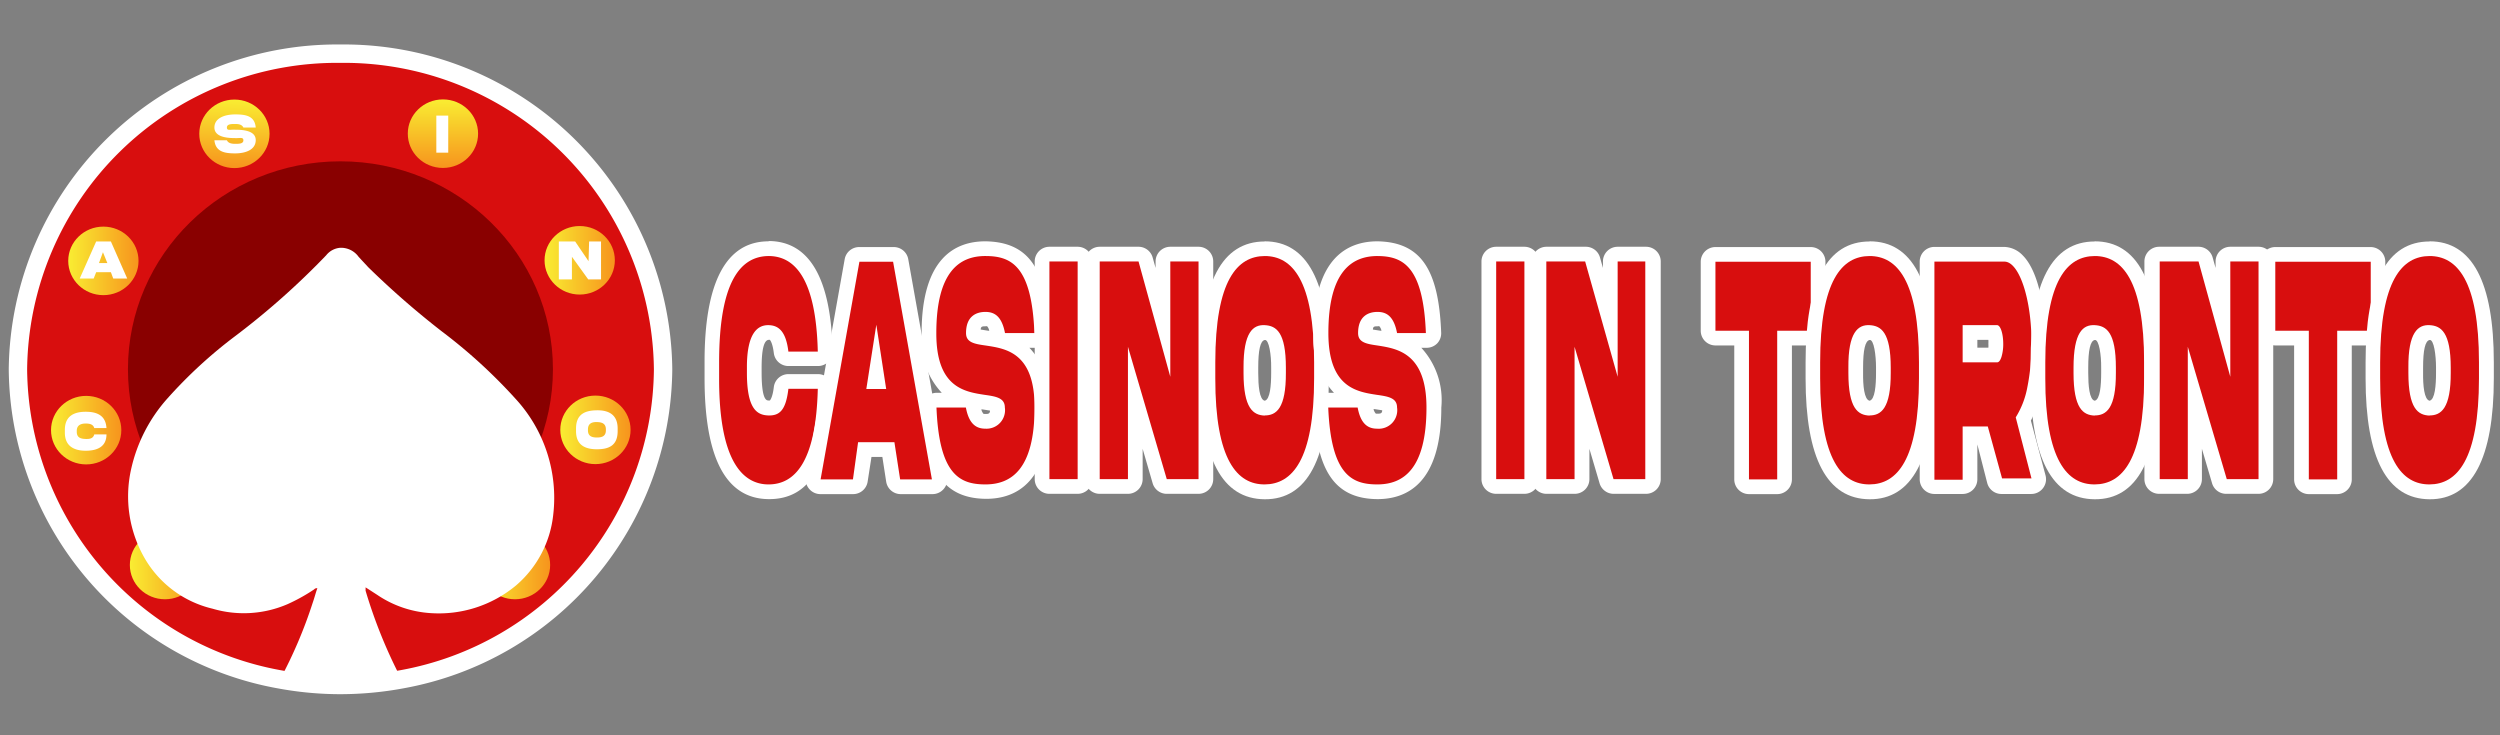 <svg id="Layer_1" data-name="Layer 1" xmlns="http://www.w3.org/2000/svg" xmlns:xlink="http://www.w3.org/1999/xlink" viewBox="0 0 170 50"><rect x="0" y="0" width="170" height="50" fill="#808080" stroke="none"/><defs><linearGradient id="linear-gradient" x1="16.02" y1="6.77" x2="15.86" y2="11.44" gradientUnits="userSpaceOnUse"><stop offset="0" stop-color="#f9ed32"/><stop offset="1" stop-color="#f7941d"/></linearGradient><linearGradient id="linear-gradient-2" x1="4.64" y1="17.74" x2="9.41" y2="17.74" xlink:href="#linear-gradient"/><linearGradient id="linear-gradient-3" x1="30.12" y1="6.75" x2="30.12" y2="11.42" xlink:href="#linear-gradient"/><linearGradient id="linear-gradient-4" x1="3.48" y1="29.25" x2="8.25" y2="29.25" xlink:href="#linear-gradient"/><linearGradient id="linear-gradient-5" x1="8.83" y1="38.42" x2="13.6" y2="38.42" xlink:href="#linear-gradient"/><linearGradient id="linear-gradient-6" x1="32.64" y1="38.42" x2="37.41" y2="38.42" xlink:href="#linear-gradient"/><linearGradient id="linear-gradient-7" x1="37.03" y1="17.7" x2="41.8" y2="17.7" xlink:href="#linear-gradient"/><linearGradient id="linear-gradient-8" x1="38.1" y1="29.23" x2="42.87" y2="29.23" xlink:href="#linear-gradient"/><style>.cls-12{fill:#d80e0e}.cls-11{fill:#fff}</style></defs><path d="M45.09 25.11a21.6 21.6 0 0 1-17.76 21.08 23 23 0 0 1-4.18.39 22.62 22.62 0 0 1-4.06-.37 21.61 21.61 0 0 1-17.87-21.1A21.7 21.7 0 0 1 23.15 3.65a21.7 21.7 0 0 1 21.94 21.46Z" style="stroke:#fff;stroke-miterlimit:10;stroke-width:1.25px;fill:#d80e0e"/><ellipse cx="23.15" cy="25.11" rx="14.45" ry="14.14" style="fill:#890000"/><ellipse cx="15.94" cy="9.1" rx="2.39" ry="2.33" style="fill:url(#linear-gradient)"/><ellipse cx="7.03" cy="17.74" rx="2.39" ry="2.33" style="fill:url(#linear-gradient-2)"/><ellipse cx="30.12" cy="9.09" rx="2.39" ry="2.33" style="fill:url(#linear-gradient-3)"/><ellipse cx="5.86" cy="29.25" rx="2.39" ry="2.33" style="fill:url(#linear-gradient-4)"/><ellipse cx="11.22" cy="38.42" rx="2.39" ry="2.33" style="fill:url(#linear-gradient-5)"/><ellipse cx="35.02" cy="38.42" rx="2.39" ry="2.33" style="fill:url(#linear-gradient-6)"/><ellipse cx="39.42" cy="17.7" rx="2.39" ry="2.33" style="fill:url(#linear-gradient-7)"/><ellipse cx="40.49" cy="29.23" rx="2.39" ry="2.33" style="fill:url(#linear-gradient-8)"/><path class="cls-11" d="M37.62 35a7.34 7.34 0 0 1-2.53 4.81 8.2 8.2 0 0 1-5.84 1.88 7.27 7.27 0 0 1-3.6-1.24l-.79-.51v.23a33.69 33.69 0 0 0 2.43 6 23 23 0 0 1-4.18.39 22.62 22.62 0 0 1-4.06-.37A31.19 31.19 0 0 0 21.26 41c.12-.34.21-.7.32-1a.24.24 0 0 0-.22.08 12.32 12.32 0 0 1-1.8 1 7.49 7.49 0 0 1-5.11.31A7.26 7.26 0 0 1 9.86 38a8.42 8.42 0 0 1-.94-6.11 10.67 10.67 0 0 1 2.46-4.79A31.69 31.69 0 0 1 16 22.85a51.93 51.93 0 0 0 6.18-5.49 1.35 1.35 0 0 1 .95-.51 1.47 1.47 0 0 1 1.26.62l.66.71a58.12 58.12 0 0 0 5 4.36 35.85 35.85 0 0 1 5 4.57A9.93 9.93 0 0 1 37.62 35ZM7.24 29.54c0 .86-.66 1.11-1.41 1.11s-1.42-.28-1.42-1.23v-.19c0-.95.64-1.23 1.42-1.23s1.36.26 1.41 1.11h-.83c-.07-.25-.3-.31-.58-.31s-.61.08-.61.5v.06c0 .41.28.48.61.49s.51-.06.58-.31ZM42 29.14v.18c0 1-.63 1.23-1.41 1.23s-1.42-.27-1.42-1.23v-.18c0-1 .64-1.23 1.42-1.24s1.41.28 1.41 1.24Zm-.8.06c0-.41-.28-.49-.61-.5s-.61.09-.61.5v.06c0 .41.28.49.61.49s.61-.08.61-.49ZM6.54 16.42h1l1.11 2.52H7.7l-.16-.43h-1l-.17.43h-.95Zm.19 1.47h.57l-.3-.74ZM40.06 16.42h.81V19H40l-1.11-1.54V19H38v-2.58h1.11l.91 1.34ZM16 8.82c.58 0 1.4.08 1.39.72s-.68.89-1.4.89-1.33-.11-1.41-.89h.85c.09.19.3.24.56.24s.56 0 .56-.24-.25-.13-.58-.15c-.58 0-1.39-.09-1.39-.72s.68-.89 1.41-.89 1.33.1 1.4.89h-.84c-.1-.2-.31-.24-.56-.24s-.56 0-.56.24.22.13.57.15ZM30.48 7.86v2.52h-.81V7.86Z"/><path class="cls-12" d="M52.26 33.44c-2.57 0-3.87-2.61-3.86-7.72v-1.08c0-5.1 1.29-7.7 3.85-7.73s3.75 2.37 3.86 7a.5.5 0 0 1-.14.36.48.48 0 0 1-.36.15h-2a.5.5 0 0 1-.49-.44c-.17-1.36-.62-1.36-.89-1.36s-.95.05-.94 2.39v.36c0 2.35.62 2.37 1 2.39s.7 0 .87-1.37a.5.5 0 0 1 .49-.44h2a.51.51 0 0 1 .36.15.5.5 0 0 1 .14.36c-.11 4.64-1.41 7-3.85 7Z"/><path class="cls-11" d="M52.26 17.41c1.77 0 3.23 1.51 3.35 6.5h-2c-.17-1.45-.72-1.8-1.38-1.8s-1.45.46-1.44 2.89v.36c0 2.41.66 2.86 1.44 2.89s1.21-.35 1.38-1.81h2c-.12 5-1.58 6.5-3.35 6.5s-3.37-1.62-3.36-7.22v-1.08c0-5.6 1.51-7.21 3.36-7.23m0-1c-2.89 0-4.36 2.8-4.35 8.23v1.08c0 5.44 1.46 8.2 4.36 8.22s4.23-2.52 4.35-7.47a1 1 0 0 0-.28-.73 1 1 0 0 0-.72-.3h-2a1 1 0 0 0-1 .88c-.09.76-.27.91-.27.91a.24.24 0 0 1-.12 0c-.36 0-.44-1-.44-1.88V25q0-1.86.48-1.89a.15.15 0 0 1 .08 0s.18.16.27.9a1 1 0 0 0 1 .88h2a1 1 0 0 0 .72-.3 1 1 0 0 0 .28-.72c-.12-4.95-1.58-7.46-4.34-7.48Z"/><path class="cls-12" d="M61.21 33.1a.51.51 0 0 1-.5-.43l-.32-2.1h-1.61l-.32 2.1a.51.51 0 0 1-.5.43H55.8a.53.53 0 0 1-.38-.18.54.54 0 0 1-.11-.41L58 17.71a.49.49 0 0 1 .49-.41h2.29a.49.49 0 0 1 .49.41l2.64 14.8a.54.54 0 0 1-.11.41.53.53 0 0 1-.38.18ZM59.68 26l-.09-.6-.1.6Z"/><path class="cls-11" d="m60.73 17.8 2.64 14.8h-2.16l-.39-2.53h-2.47L58 32.6h-2.2l2.64-14.8h2.29m-1.82 8.65h1.35l-.67-4.37-.68 4.37m1.82-9.65h-2.29a1 1 0 0 0-1 .82l-2.64 14.8a1 1 0 0 0 .22.82 1 1 0 0 0 .76.36H58a1 1 0 0 0 1-.85l.26-1.68H60l.26 1.68a1 1 0 0 0 1 .85h2.16a1 1 0 0 0 .76-.36 1 1 0 0 0 .22-.82l-2.64-14.8a1 1 0 0 0-1-.82Z"/><path class="cls-12" d="M67 33.44c-2.56 0-3.67-1.67-3.83-5.71a.47.47 0 0 1 .14-.37.48.48 0 0 1 .36-.15h2a.5.5 0 0 1 .49.4c.19 1 .59 1 .83 1 .75 0 .83-.54.83-.94 0-.15 0-.24-.94-.37-1.4-.21-3.73-.56-3.72-4.69 0-3.81 1.29-5.74 3.83-5.74 2.18 0 3.66 1 3.85 5.72a.55.55 0 0 1-.14.37.51.51 0 0 1-.36.15h-2a.5.5 0 0 1-.49-.4c-.19-1-.58-1-.84-1-.58 0-.82.28-.82.94 0 .17.07.23.94.36 1.4.21 3.73.57 3.73 4.7 0 3.8-1.3 5.73-3.85 5.73Z"/><path class="cls-11" d="M67 17.41c1.73 0 3.16.62 3.34 5.24h-2c-.22-1.16-.73-1.44-1.33-1.44s-1.32.27-1.32 1.44c0 .65.59.74 1.37.85 1.37.21 3.3.5 3.29 4.21 0 4.23-1.61 5.23-3.34 5.23s-3.15-.64-3.33-5.23h2c.21 1.14.72 1.44 1.32 1.44a1.26 1.26 0 0 0 1.33-1.44c0-.65-.59-.75-1.37-.86-1.37-.21-3.3-.5-3.29-4.2 0-4.22 1.61-5.24 3.33-5.24m0-1c-2 0-4.33 1.09-4.33 6.24a5.21 5.21 0 0 0 1.37 4.06h-.37A1 1 0 0 0 63 27a1 1 0 0 0-.27.73c.17 4.32 1.46 6.17 4.33 6.19 2 0 4.34-1.08 4.34-6.23a5.26 5.26 0 0 0-1.4-4.04h.36a1 1 0 0 0 .73-.3 1 1 0 0 0 .27-.74c-.17-4.35-1.42-6.14-4.32-6.2Zm-.31 6c0-.22.13-.22.31-.22a.26.26 0 0 1 .13 0 .67.67 0 0 1 .14.3h-.07l-.51-.08Zm.31 5.74h-.11a.66.66 0 0 1-.16-.31h.08l.51.08c0 .23-.15.23-.32.23Z"/><rect class="cls-12" x="70.86" y="17.28" width="2.92" height="15.8" rx=".5"/><path class="cls-11" d="M73.28 17.78v14.8h-1.92v-14.8h1.92m0-1h-1.92a1 1 0 0 0-1 1v14.8a1 1 0 0 0 1 1h1.92a1 1 0 0 0 1-1v-14.8a1 1 0 0 0-1-1Z"/><path class="cls-12" d="M79.34 33.08a.5.5 0 0 1-.48-.36L77.2 27v5.55a.5.5 0 0 1-.5.5h-1.92a.5.5 0 0 1-.5-.5V17.78a.5.5 0 0 1 .5-.5h2.64a.5.5 0 0 1 .48.36l1.18 4.28v-4.14a.5.5 0 0 1 .5-.5h1.92a.5.5 0 0 1 .5.5v14.8a.5.5 0 0 1-.5.5Z"/><path class="cls-11" d="M81.5 17.78v14.8h-2.16l-2.64-9v9h-1.92v-14.8h2.64l2.16 7.84v-7.84h1.92m0-1h-1.92a1 1 0 0 0-1 1v.44l-.2-.71a1 1 0 0 0-1-.73h-2.6a1 1 0 0 0-1 1v14.8a1 1 0 0 0 1 1h1.92a1 1 0 0 0 1-1v-2.06l.68 2.34a1 1 0 0 0 1 .72h2.12a1 1 0 0 0 1-1v-14.8a1 1 0 0 0-1-1Z"/><path class="cls-12" d="M86 33.44c-2.57 0-3.87-2.61-3.86-7.72v-1.08c0-5.11 1.29-7.71 3.86-7.73s3.86 2.6 3.86 7.73v1.08c0 5.11-1.29 7.7-3.85 7.72Zm0-10.84c-.34 0-1 .09-.94 2.39v.36c0 2.36.62 2.38 1 2.4s.93 0 .92-2.4V25c.02-2.31-.6-2.38-.98-2.4Z"/><path class="cls-11" d="M86 17.41c1.86 0 3.36 1.63 3.36 7.23v1.08c0 5.59-1.51 7.21-3.36 7.22s-3.37-1.63-3.36-7.22v-1.08c0-5.61 1.51-7.22 3.36-7.23m0 10.84c.79 0 1.45-.48 1.44-2.9V25c0-2.41-.65-2.85-1.44-2.89s-1.45.48-1.44 2.89v.36c0 2.42.66 2.87 1.44 2.9m0-11.84c-2.9 0-4.37 2.79-4.36 8.23v1.08c0 5.44 1.46 8.2 4.36 8.22s4.37-2.78 4.36-8.23v-1.08c0-5.46-1.47-8.23-4.36-8.23Zm0 10.83c-.37-.08-.44-1.06-.44-1.88V25c0-1.19.14-1.82.44-1.88s.45 1.06.44 1.87v.37c0 .83-.07 1.81-.44 1.89Z"/><path class="cls-12" d="M93.62 33.44c-2.56 0-3.67-1.67-3.84-5.71a.55.55 0 0 1 .14-.37.51.51 0 0 1 .36-.15h2a.51.51 0 0 1 .5.4c.19 1 .59 1 .83 1 .75 0 .83-.54.83-.94 0-.15 0-.24-.94-.37-1.4-.21-3.73-.56-3.73-4.69 0-3.81 1.3-5.74 3.84-5.74 2.18 0 3.66 1 3.84 5.72a.47.47 0 0 1-.14.37.48.48 0 0 1-.36.15H95a.5.5 0 0 1-.49-.4c-.19-1-.58-1-.84-1-.58 0-.83.28-.83.94 0 .17.08.23.95.36 1.4.21 3.73.57 3.72 4.7 0 3.8-1.29 5.73-3.84 5.73Z"/><path class="cls-11" d="M93.62 17.41c1.73 0 3.16.62 3.34 5.24H95c-.22-1.16-.73-1.44-1.33-1.44s-1.32.27-1.32 1.44c0 .65.59.74 1.36.85C95 23.71 97 24 97 27.71c0 4.23-1.61 5.23-3.34 5.23s-3.15-.64-3.34-5.23h2c.21 1.14.72 1.44 1.32 1.44A1.26 1.26 0 0 0 95 27.71c0-.65-.59-.75-1.37-.86-1.37-.21-3.3-.5-3.3-4.2 0-4.22 1.62-5.24 3.34-5.24m0-1c-2 0-4.34 1.09-4.34 6.24a5.24 5.24 0 0 0 1.38 4.06h-.38a1 1 0 0 0-.72.31.94.94 0 0 0-.27.73c.17 4.32 1.46 6.17 4.33 6.19 2 0 4.34-1.08 4.34-6.23a5.26 5.26 0 0 0-1.36-4.06H97a1 1 0 0 0 .73-.3 1 1 0 0 0 .27-.74c-.17-4.35-1.42-6.14-4.32-6.2Zm-.31 6c0-.22.12-.22.31-.22a.26.26 0 0 1 .13 0 .67.67 0 0 1 .14.3h-.07l-.51-.08Zm.31 5.72h-.11a.66.66 0 0 1-.16-.31h.08l.51.08c0 .23-.15.23-.32.23Z"/><rect class="cls-12" x="101.24" y="17.28" width="2.92" height="15.8" rx=".5"/><path class="cls-11" d="M103.66 17.78v14.8h-1.92v-14.8h1.92m0-1h-1.92a1 1 0 0 0-1 1v14.8a1 1 0 0 0 1 1h1.92a1 1 0 0 0 1-1v-14.8a1 1 0 0 0-1-1Z"/><path class="cls-12" d="M109.72 33.08a.5.5 0 0 1-.48-.36L107.57 27v5.55a.5.5 0 0 1-.5.5h-1.91a.5.5 0 0 1-.5-.5V17.78a.5.5 0 0 1 .5-.5h2.63a.51.51 0 0 1 .49.36l1.18 4.28v-4.14a.5.5 0 0 1 .5-.5h1.92a.5.5 0 0 1 .5.5v14.8a.51.51 0 0 1-.5.5Z"/><path class="cls-11" d="M111.88 17.78v14.8h-2.16l-2.65-9v9h-1.92v-14.8h2.64l2.21 7.84v-7.84h1.92m0-1H110a1 1 0 0 0-1 1v.44l-.2-.71a1 1 0 0 0-1-.73h-2.64a1 1 0 0 0-1 1v14.8a1 1 0 0 0 1 1h1.92a1 1 0 0 0 1-1v-2.06l.69 2.34a1 1 0 0 0 1 .72h2.16a1 1 0 0 0 1-1v-14.8a1 1 0 0 0-1-1Z"/><path class="cls-12" d="M118.93 33.1a.5.5 0 0 1-.5-.5V23h-1.78a.5.5 0 0 1-.5-.5v-4.7a.5.5 0 0 1 .5-.5h6.48a.5.5 0 0 1 .5.5v4.69a.5.5 0 0 1-.5.5h-1.78v9.61a.5.5 0 0 1-.5.5Z"/><path class="cls-11" d="M123.13 17.8v4.69h-2.28V32.6h-1.92V22.49h-2.28V17.8h6.48m0-1h-6.48a1 1 0 0 0-1 1v4.69a1 1 0 0 0 1 1h1.28v9.11a1 1 0 0 0 1 1h1.92a1 1 0 0 0 1-1v-9.11h1.28a1 1 0 0 0 1-1V17.8a1 1 0 0 0-1-1Z"/><path class="cls-12" d="M127.13 33.44c-2.57 0-3.87-2.61-3.86-7.72v-1.08c0-5.11 1.29-7.71 3.86-7.73s3.86 2.6 3.86 7.73v1.08c0 5.11-1.29 7.7-3.86 7.72Zm0-10.84c-.35 0-.95.09-.94 2.39v.36c0 2.36.62 2.38 1 2.4s.93 0 .92-2.4V25c-.03-2.31-.64-2.38-.98-2.4Z"/><path class="cls-11" d="M127.13 17.41c1.85 0 3.36 1.63 3.36 7.23v1.08c0 5.59-1.51 7.21-3.36 7.22s-3.37-1.63-3.36-7.22v-1.08c0-5.61 1.5-7.22 3.36-7.23m0 10.84c.78 0 1.45-.48 1.44-2.9V25c0-2.41-.66-2.85-1.44-2.89s-1.46.48-1.44 2.89v.36c0 2.42.65 2.87 1.44 2.9m0-11.84c-2.9 0-4.36 2.79-4.35 8.23v1.08c0 5.44 1.46 8.2 4.35 8.22s4.37-2.78 4.37-8.23v-1.08c0-5.46-1.47-8.23-4.36-8.23Zm0 10.83c-.37-.08-.45-1.06-.44-1.88V25c0-1.19.14-1.82.44-1.88s.44 1.06.44 1.87v.37c0 .83-.07 1.81-.44 1.89Z"/><path class="cls-12" d="M136.1 33.09a.49.49 0 0 1-.48-.38l-.83-3.24H134v3.12a.5.5 0 0 1-.5.5h-1.92a.5.5 0 0 1-.5-.5v-14.8a.5.5 0 0 1 .5-.5h4.74a1.3 1.3 0 0 1 .95.42c.86.87 1.43 3.15 1.41 5.67a14.47 14.47 0 0 1-.31 3.14 6.48 6.48 0 0 1-.72 2l1 3.94a.51.51 0 0 1-.09.43.49.49 0 0 1-.4.2Zm-.48-9a2.18 2.18 0 0 0 .1-.73 2.78 2.78 0 0 0-.1-.77H134v1.53Z"/><path class="cls-11" d="M136.3 17.79c1 0 1.86 2.55 1.84 5.59a14.77 14.77 0 0 1-.29 3 5.88 5.88 0 0 1-.78 2l1.07 4.15h-2l-.97-3.53h-1.71v3.62h-1.92V17.79h4.76m-2.84 6.85h2.34c.12 0 .22-.12.3-.37a3 3 0 0 0 .12-.89c0-.7-.19-1.27-.42-1.27h-2.34v2.53m2.84-7.85h-4.76a1 1 0 0 0-1 1v14.8a1 1 0 0 0 1 1h1.92a1 1 0 0 0 1-1v-2.37l.67 2.62a1 1 0 0 0 1 .75h2a1 1 0 0 0 .79-.39 1 1 0 0 0 .18-.86l-1-3.74a7.35 7.35 0 0 0 .68-2 14.77 14.77 0 0 0 .32-3.24c0-2-.39-4.84-1.56-6a1.8 1.8 0 0 0-1.28-.57Zm-1.84 6.32h.75a2.26 2.26 0 0 1 0 .27 2.17 2.17 0 0 1 0 .26h-.75v-.53Z"/><path class="cls-12" d="M142.44 33.44c-2.57 0-3.87-2.61-3.86-7.72v-1.08c0-5.11 1.29-7.71 3.86-7.73s3.86 2.6 3.86 7.73v1.08c0 5.11-1.29 7.7-3.85 7.72Zm0-10.84c-.34 0-.95.09-.94 2.39v.36c0 2.36.62 2.38 1 2.4s.93 0 .92-2.4V25c-.03-2.31-.63-2.38-.98-2.4Z"/><path class="cls-11" d="M142.44 17.41c1.85 0 3.36 1.63 3.36 7.23v1.08c0 5.59-1.51 7.21-3.36 7.22s-3.37-1.63-3.36-7.22v-1.08c0-5.61 1.51-7.22 3.36-7.23m0 10.84c.79 0 1.45-.48 1.44-2.9V25c0-2.41-.65-2.85-1.44-2.89S141 22.58 141 25v.36c0 2.42.65 2.87 1.44 2.9m0-11.84c-2.9 0-4.37 2.79-4.36 8.23v1.08c0 5.44 1.46 8.2 4.36 8.22s4.37-2.78 4.36-8.23v-1.08c0-5.46-1.47-8.23-4.36-8.23Zm0 10.83c-.37-.08-.44-1.06-.44-1.88V25c0-1.19.14-1.82.44-1.88s.45 1.06.44 1.87v.37c0 .83-.07 1.81-.44 1.89Z"/><path class="cls-12" d="M151.42 33.08a.5.5 0 0 1-.48-.36L149.27 27v5.55a.5.5 0 0 1-.5.5h-1.91a.5.5 0 0 1-.5-.5V17.78a.5.5 0 0 1 .5-.5h2.64a.5.5 0 0 1 .48.36l1.18 4.28v-4.14a.5.5 0 0 1 .5-.5h1.92a.5.5 0 0 1 .5.5v14.8a.5.5 0 0 1-.5.5Z"/><path class="cls-11" d="M153.58 17.78v14.8h-2.16l-2.65-9v9h-1.91v-14.8h2.64l2.16 7.84v-7.84h1.92m0-1h-1.92a1 1 0 0 0-1 1v.44l-.2-.71a1 1 0 0 0-1-.73h-2.64a1 1 0 0 0-1 1v14.8a1 1 0 0 0 1 1h1.91a1 1 0 0 0 1-1v-2.06l.69 2.34a1 1 0 0 0 1 .72h2.16a1 1 0 0 0 1-1v-14.8a1 1 0 0 0-1-1Z"/><path class="cls-12" d="M157 33.1a.5.5 0 0 1-.5-.5V23h-1.78a.5.5 0 0 1-.5-.5v-4.7a.5.5 0 0 1 .5-.5h6.48a.5.5 0 0 1 .5.5v4.69a.5.5 0 0 1-.5.5h-1.78v9.61a.5.5 0 0 1-.5.5Z"/><path class="cls-11" d="M161.21 17.8v4.69h-2.28V32.6H157V22.49h-2.28V17.8h6.48m0-1h-6.48a1 1 0 0 0-1 1v4.69a1 1 0 0 0 1 1H156v9.11a1 1 0 0 0 1 1h1.92a1 1 0 0 0 1-1v-9.11h1.28a1 1 0 0 0 1-1V17.8a1 1 0 0 0-1-1Z"/><path class="cls-12" d="M165.21 33.44c-2.57 0-3.87-2.61-3.86-7.72v-1.08c0-5.11 1.29-7.71 3.86-7.73s3.86 2.6 3.86 7.73v1.08c0 5.11-1.29 7.7-3.86 7.72Zm0-10.84c-.35 0-1 .09-.94 2.39v.36c0 2.36.62 2.38 1 2.4s.93 0 .92-2.4V25c-.03-2.31-.64-2.38-.98-2.4Z"/><path class="cls-11" d="M165.21 17.41c1.85 0 3.36 1.63 3.36 7.23v1.08c0 5.59-1.51 7.21-3.36 7.22s-3.37-1.63-3.36-7.22v-1.08c0-5.61 1.51-7.22 3.36-7.23m0 10.84c.78 0 1.45-.48 1.44-2.9V25c0-2.41-.66-2.85-1.44-2.89s-1.46.48-1.44 2.89v.36c0 2.42.65 2.87 1.44 2.9m0-11.84c-2.9 0-4.36 2.79-4.35 8.23v1.08c0 5.44 1.46 8.2 4.35 8.22s4.37-2.78 4.37-8.23v-1.08c0-5.46-1.47-8.23-4.36-8.23Zm0 10.83c-.37-.08-.45-1.06-.44-1.88V25c0-1.19.14-1.82.44-1.88s.44 1.06.44 1.87v.37c0 .83-.07 1.81-.44 1.89Z"/></svg>